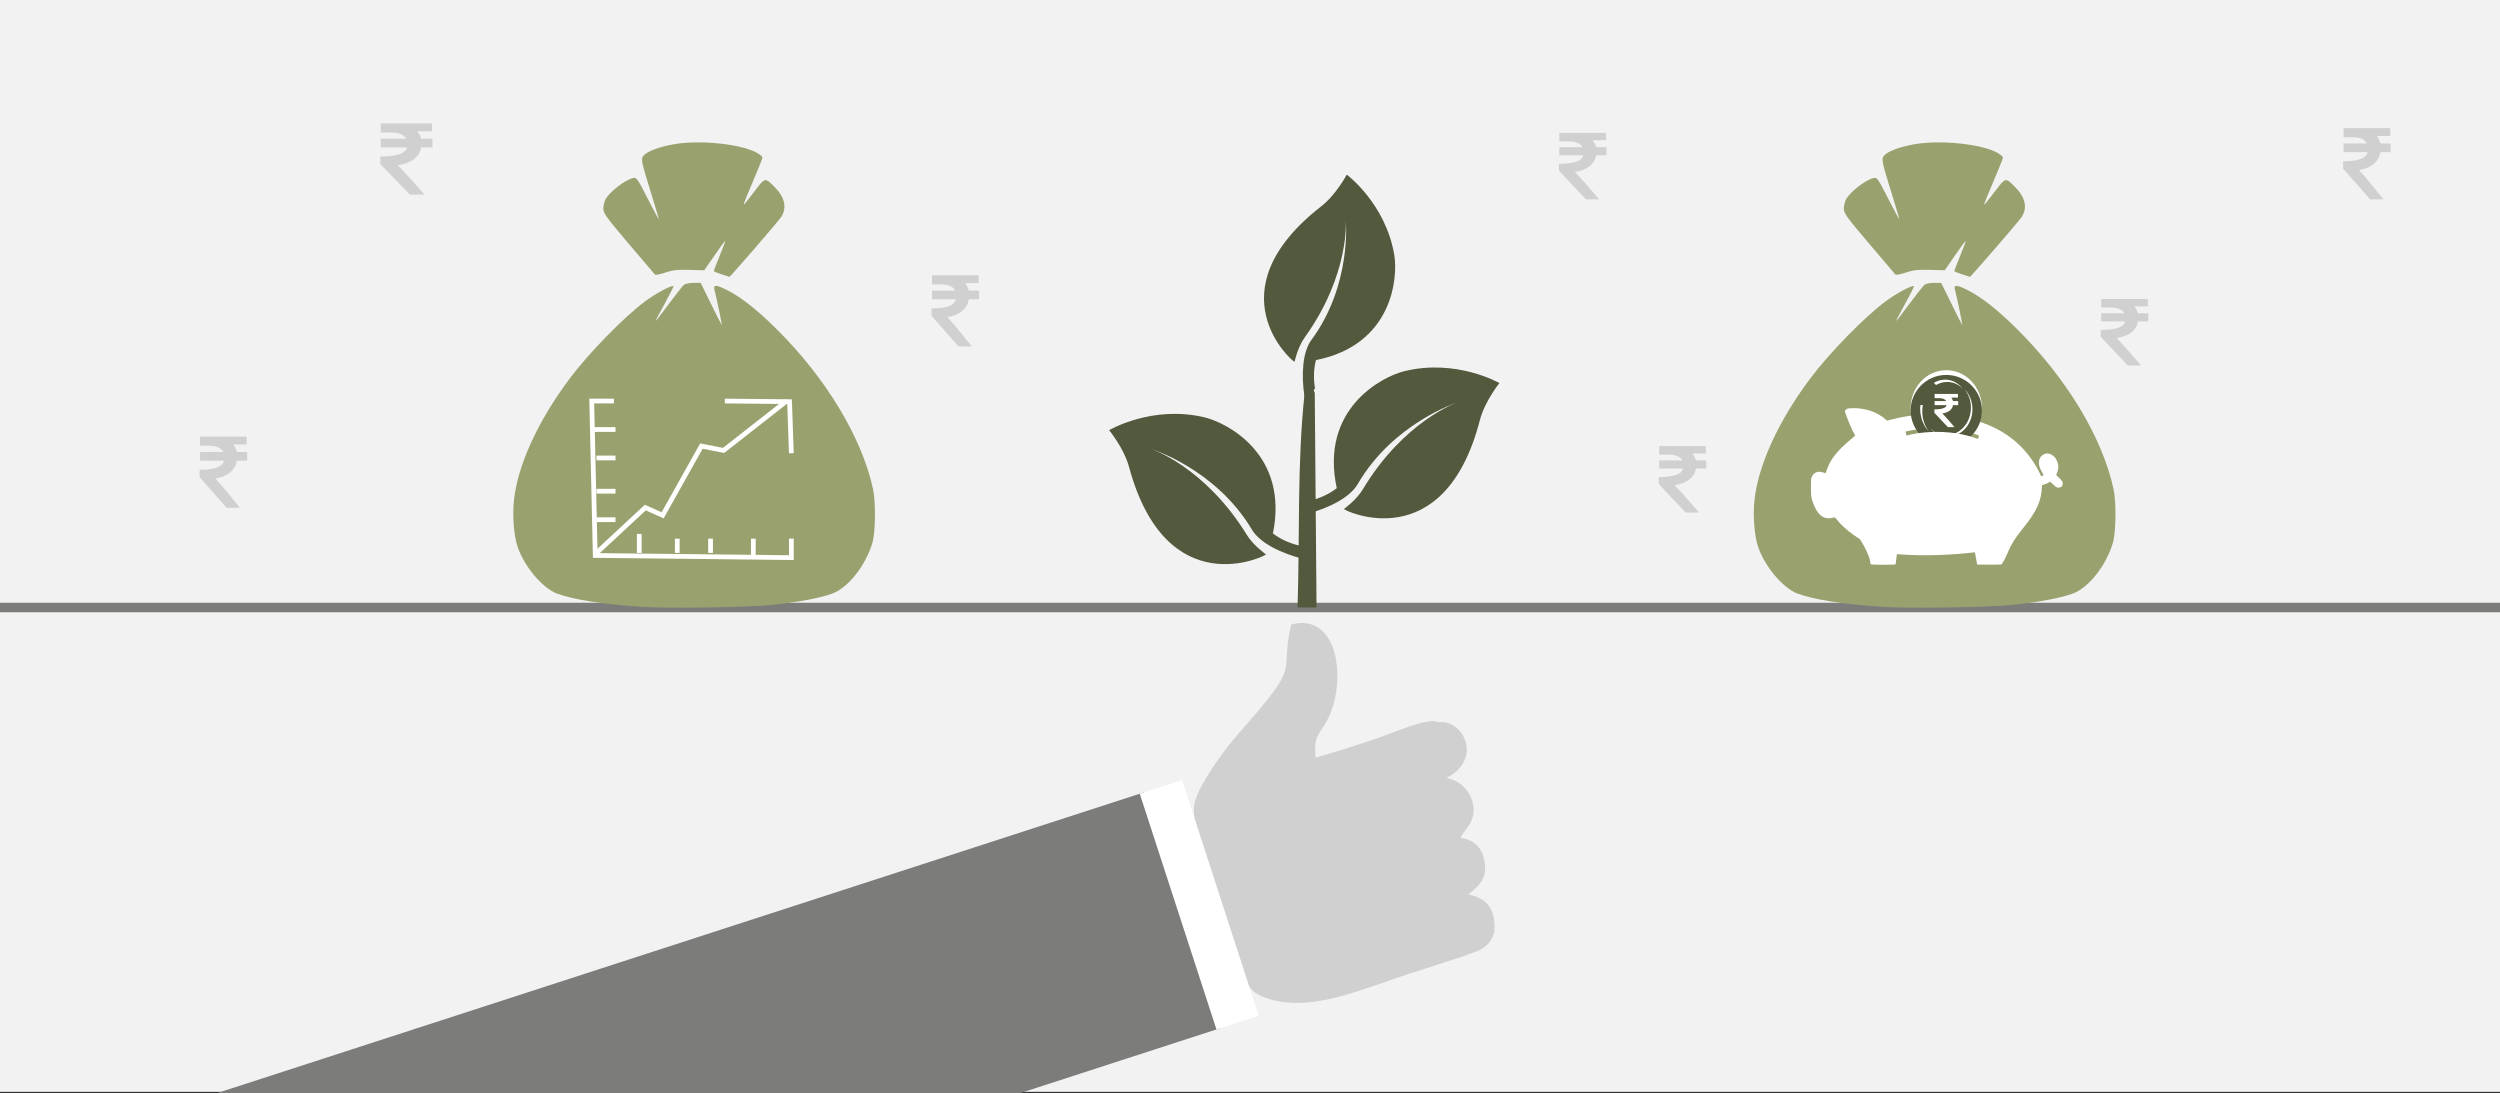 <svg width="526" height="230" xmlns="http://www.w3.org/2000/svg" xmlns:xlink="http://www.w3.org/1999/xlink" overflow="hidden"><rect width="100%" height="100%" fill="#333333" stroke="none"/><defs><clipPath id="clip0"><rect x="0" y="0" width="526" height="230"/></clipPath><clipPath id="clip1"><path d="M318.497 112.648 314.45 69.952 271.692 73.993 275.739 116.689Z" fill-rule="evenodd" clip-rule="evenodd"/></clipPath><clipPath id="clip2"><path d="M318.497 112.648 314.45 69.952 271.692 73.993 275.739 116.689Z" fill-rule="evenodd" clip-rule="evenodd"/></clipPath><clipPath id="clip3"><path d="M318.497 112.648 314.45 69.952 271.692 73.993 275.739 116.689Z" fill-rule="evenodd" clip-rule="evenodd"/></clipPath><clipPath id="clip4"><path d="M230.688 122.585 234.264 79.847 277.064 83.418 273.488 126.155Z" fill-rule="evenodd" clip-rule="evenodd"/></clipPath><clipPath id="clip5"><path d="M230.688 122.585 234.264 79.847 277.064 83.418 273.488 126.155Z" fill-rule="evenodd" clip-rule="evenodd"/></clipPath><clipPath id="clip6"><path d="M230.688 122.585 234.264 79.847 277.064 83.418 273.488 126.155Z" fill-rule="evenodd" clip-rule="evenodd"/></clipPath><clipPath id="clip7"><path d="M253.554 46.444 293.27 33.491 306.243 73.149 266.526 86.103Z" fill-rule="evenodd" clip-rule="evenodd"/></clipPath><clipPath id="clip8"><path d="M253.554 46.444 293.27 33.491 306.243 73.149 266.526 86.103Z" fill-rule="evenodd" clip-rule="evenodd"/></clipPath><clipPath id="clip9"><path d="M253.554 46.444 293.27 33.491 306.243 73.149 266.526 86.103Z" fill-rule="evenodd" clip-rule="evenodd"/></clipPath></defs><g clip-path="url(#clip0)"><rect x="0" y="0" width="526" height="229.667" fill="#FFFFFF"/><rect x="0" y="0" width="526" height="229.667" fill="#F2F2F2"/><path d="M0 127.815 526 127.815" stroke="#7C7C7B" stroke-width="2" stroke-miterlimit="8" fill="none" fill-rule="evenodd"/><path d="M146.397 29.959C144.773 29.98 143.217 30.1 141.864 30.336 138.707 30.886 136.283 31.782 135.437 32.713 134.789 33.426 134.869 33.823 137.148 41.157 137.991 43.869 138.65 46.117 138.614 46.153 138.578 46.189 137.516 44.205 136.255 41.743 134.064 37.465 133.926 37.276 133.165 37.465 131.417 37.9 128.203 40.408 127.39 41.972 127.145 42.443 126.945 43.318 126.945 43.916 126.945 44.876 127.572 45.743 132.257 51.258 135.178 54.697 137.668 57.623 137.791 57.76 137.913 57.897 138.896 57.713 139.975 57.352 141.564 56.819 142.531 56.71 145.055 56.78L148.172 56.866 150.334 53.736C151.522 52.015 152.534 50.646 152.581 50.692 152.628 50.739 152.108 52.142 151.426 53.81 150.745 55.478 150.186 56.925 150.186 57.026 150.186 57.128 150.919 57.436 151.813 57.711L151.813 57.711C152.708 57.986 153.458 58.227 153.481 58.247 153.583 58.336 163.653 46.69 164.317 45.716 165.638 43.778 165.155 41.516 162.949 39.314 160.926 37.295 160.981 37.282 158.654 40.375 157.507 41.899 156.531 43.108 156.485 43.063 156.401 42.979 157.305 40.733 159.295 36.083 159.91 34.646 160.413 33.319 160.413 33.133 160.413 32.947 159.876 32.494 159.22 32.127 156.753 30.746 151.269 29.899 146.397 29.96ZM145.922 59.517C145.094 59.517 144.197 59.69 143.927 59.902 143.658 60.114 142.229 61.919 140.751 63.912 139.274 65.905 138.013 67.536 137.949 67.536 137.886 67.536 138.73 65.917 139.827 63.938 140.923 61.959 141.76 60.279 141.685 60.205 141.384 59.905 137.954 61.75 135.699 63.425 131.303 66.689 123.919 74.245 119.923 79.566 113.115 88.634 108.797 98.131 108.108 105.556 107.817 108.685 108.132 112.655 108.848 114.877 110.191 119.047 114.093 123.732 117.182 124.882 120.649 126.173 126.803 127.136 135.069 127.679 140.729 128.051 157.123 127.797 162.582 127.252 167.699 126.742 172.657 125.805 175.147 124.878 178.454 123.646 182.106 119.026 183.535 114.268 184.212 112.012 184.293 105.666 183.68 102.854 181.309 91.975 173.719 79.439 163.23 69.078 159.255 65.151 155.906 62.517 153.066 61.08 150.727 59.897 150.048 59.849 150.309 60.886 150.859 63.066 151.972 68.491 151.843 68.363 151.761 68.281 150.734 66.257 149.56 63.865L147.427 59.517Z" fill="#99A26F" fill-rule="evenodd"/><path d="M407.397 29.959C405.773 29.98 404.217 30.1 402.864 30.336 399.707 30.886 397.283 31.782 396.437 32.713 395.789 33.426 395.869 33.823 398.148 41.157 398.991 43.869 399.65 46.117 399.614 46.153 399.578 46.189 398.516 44.205 397.255 41.743 395.064 37.465 394.926 37.276 394.165 37.465 392.417 37.9 389.203 40.408 388.39 41.972 388.145 42.443 387.945 43.318 387.945 43.916 387.945 44.876 388.572 45.743 393.257 51.258 396.178 54.697 398.668 57.623 398.791 57.76 398.913 57.897 399.896 57.713 400.975 57.352 402.564 56.819 403.531 56.71 406.055 56.78L409.172 56.866 411.334 53.736C412.522 52.015 413.534 50.646 413.581 50.692 413.628 50.739 413.108 52.142 412.426 53.81 411.745 55.478 411.186 56.925 411.186 57.026 411.186 57.128 411.919 57.436 412.813 57.711L412.813 57.711C413.708 57.986 414.458 58.227 414.481 58.247 414.583 58.336 424.653 46.69 425.317 45.716 426.638 43.778 426.155 41.516 423.949 39.314 421.926 37.295 421.981 37.282 419.654 40.375 418.507 41.899 417.531 43.108 417.485 43.063 417.401 42.979 418.305 40.733 420.295 36.083 420.91 34.646 421.413 33.319 421.413 33.133 421.413 32.947 420.876 32.494 420.22 32.127 417.753 30.746 412.269 29.899 407.397 29.96ZM406.922 59.517C406.094 59.517 405.197 59.69 404.927 59.902 404.658 60.114 403.229 61.919 401.751 63.912 400.274 65.905 399.013 67.536 398.949 67.536 398.886 67.536 399.73 65.917 400.827 63.938 401.923 61.959 402.76 60.279 402.685 60.205 402.384 59.905 398.954 61.75 396.699 63.425 392.303 66.689 384.919 74.245 380.923 79.566 374.115 88.634 369.797 98.131 369.108 105.556 368.817 108.685 369.132 112.655 369.848 114.877 371.191 119.047 375.093 123.732 378.182 124.882 381.649 126.173 387.803 127.136 396.069 127.679 401.729 128.051 418.123 127.797 423.582 127.252 428.699 126.742 433.657 125.805 436.147 124.878 439.454 123.646 443.106 119.026 444.535 114.268 445.212 112.012 445.293 105.666 444.68 102.854 442.309 91.975 434.719 79.439 424.23 69.078 420.255 65.151 416.906 62.517 414.066 61.08 411.727 59.897 411.048 59.849 411.309 60.886 411.859 63.066 412.972 68.491 412.843 68.363 412.761 68.281 411.734 66.257 410.56 63.865L408.427 59.517Z" fill="#99A26F" fill-rule="evenodd"/><path d="M0.375 6.7C1.081 6.7 0.865-8.375 2.492 6.7 4.119 21.775 3.494 36.85 3.994 51.925L0 51.925C0.125 36.85 0.25 21.775 0.375 6.7Z" fill="#52593C" fill-rule="evenodd" transform="matrix(-1.001 0 0 1 277 75.89)"/><g clip-path="url(#clip1)"><g clip-path="url(#clip2)"><g clip-path="url(#clip3)"><path d="M32.177 0C32.177 0 28.649 3.423 24.833 4.804-3.428 15.025 8.491 34.945 8.88 35.011 8.88 35.011 10.464 32.251 12.605 30.677 26.189 20.691 28.95 9.196 28.95 9.196 28.95 9.196 25.902 23.028 13.817 31.634 11.148 33.534 9.34 38.212 8.575 42.888 8.575 42.888 10.467 42.123 11.281 41.916 11.598 39.846 12.261 37.863 13.383 36.092 30.273 38.103 35.805 24.493 36.528 19.748 38.233 8.54 32.177 0 32.177 0Z" fill="#52593C" transform="matrix(-0.094 -0.996 -0.997 0.094 318.497 112.648)"/></g></g></g><g clip-path="url(#clip4)"><g clip-path="url(#clip5)"><g clip-path="url(#clip6)"><path d="M32.177 0C32.177 0 28.649 3.423 24.832 4.804-3.428 15.025 8.491 34.945 8.88 35.01 8.88 35.01 10.464 32.251 12.605 30.677 26.189 20.691 28.95 9.196 28.95 9.196 28.95 9.196 25.901 23.028 13.817 31.634 11.148 33.534 9.34 38.212 8.575 42.887 8.575 42.887 10.467 42.123 11.281 41.916 11.598 39.845 12.261 37.863 13.383 36.092 30.273 38.103 35.805 24.493 36.527 19.747 38.233 8.539 32.177 0 32.177 0Z" fill="#52593C" transform="matrix(0.083 -0.997 0.998 0.083 230.688 122.585)"/></g></g></g><g clip-path="url(#clip7)"><g clip-path="url(#clip8)"><g clip-path="url(#clip9)"><path d="M31.306 0C31.306 0 27.873 3.331 24.16 4.674-3.335 14.619 8.261 33.999 8.639 34.063 8.639 34.063 10.181 31.378 12.264 29.846 25.48 20.131 28.166 8.947 28.166 8.947 28.166 8.947 25.2 22.404 13.443 30.778 10.846 32.626 9.087 37.177 8.343 41.726 8.343 41.726 10.184 40.982 10.975 40.781 11.284 38.767 11.93 36.838 13.021 35.115 29.453 37.071 34.835 23.83 35.538 19.213 37.198 8.308 31.306 0 31.306 0Z" fill="#52593C" transform="matrix(0.952 -0.31 0.311 0.95 253.554 46.444)"/></g></g></g><path d="M314.404 196.206C314.754 191.535 313.142 189.019 308.925 188.19 311.207 186.382 312.689 184.957 312.445 182.059 312.104 177.878 309.615 176.612 307.273 176.264L307.835 175.321C308.605 174.148 310.755 172.28 309.813 168.746 308.964 165.613 306.486 164.035 304.35 163.681 312.239 159.602 307.681 151.164 302.632 151.961 300.511 150.78 292.392 154.503 289.094 155.573L285.643 156.692 282.227 157.801 276.82 159.411C276.223 154.616 277.873 154.347 279.439 151.15 283.303 143.346 281.772 128.773 271.652 131.399 269.084 142.95 274.259 138.828 260.535 154.408 257.749 157.571 254.725 161.858 252.936 165.128 250.021 170.447 251.081 171.848 253.656 179.759 255.644 185.869 257.655 191.992 259.626 198.108 262.244 206.211 261.358 208.654 267.657 210.367 277.12 212.923 288.225 207.349 298.423 204.266 299.086 206.884 299.009 206.067 298.423 204.266L308.126 201.118C309.165 200.596 310.359 200.434 311.618 199.718 313.445 198.714 313.754 197.69 314.404 196.206Z" fill="#D0D0D0" fill-rule="evenodd"/><path d="M240.682 166.715 256.818 216.307 214.614 230 45.629 230Z" fill="#7C7C7B" fill-rule="evenodd"/><path d="M255.941 216.592 239.804 167 248.7 164.114 264.836 213.705Z" fill="#FFFFFF" fill-rule="evenodd"/><path d="M129.167 84.378 124.5 84.378 125.241 116.871 166.5 117.33 166.5 113.326" stroke="#FFFFFF" stroke-miterlimit="8" fill="none" fill-rule="evenodd"/><path d="M0 0 0 3.994" stroke="#FFFFFF" stroke-width="0.999" stroke-miterlimit="8" fill="none" fill-rule="evenodd" transform="matrix(1.001 0 0 -1 158.5 117.33)"/><path d="M0 0 0 2.996" stroke="#FFFFFF" stroke-width="0.999" stroke-miterlimit="8" fill="none" fill-rule="evenodd" transform="matrix(1.001 0 0 -1 149.5 116.331)"/><path d="M0 0 0 2.996" stroke="#FFFFFF" stroke-width="0.999" stroke-miterlimit="8" fill="none" fill-rule="evenodd" transform="matrix(1.001 0 0 -1 142.5 116.331)"/><path d="M0 0 0 3.994" stroke="#FFFFFF" stroke-width="0.999" stroke-miterlimit="8" fill="none" fill-rule="evenodd" transform="matrix(1.001 0 0 -1 134.5 116.331)"/><path d="M125.5 109.342 129.5 109.342" stroke="#FFFFFF" stroke-miterlimit="8" fill="none" fill-rule="evenodd"/><path d="M125.5 103.35 129.5 103.35" stroke="#FFFFFF" stroke-miterlimit="8" fill="none" fill-rule="evenodd"/><path d="M125.5 96.36 129.5 96.361" stroke="#FFFFFF" stroke-miterlimit="8" fill="none" fill-rule="evenodd"/><path d="M124.5 90.369 129.5 90.369" stroke="#FFFFFF" stroke-miterlimit="8" fill="none" fill-rule="evenodd"/><path d="M125.5 116.331 135.773 106.791 139.416 108.425 147.577 93.853 152.24 94.768 165.5 84.378" stroke="#FFFFFF" stroke-miterlimit="8" fill="none" fill-rule="evenodd"/><path d="M152.5 84.378 166.122 84.513 166.5 95.362" stroke="#FFFFFF" stroke-miterlimit="8" fill="none" fill-rule="evenodd"/><path d="M452 65.916C449.838 65.916 449.838 65.916 449.838 65.916 449.658 65.347 449.387 64.859 449.117 64.453 451.91 64.453 451.91 64.453 451.91 64.453 451.91 62.909 451.91 62.909 451.91 62.909 442.09 62.909 442.09 62.909 442.09 62.909 442.09 64.697 442.09 64.697 442.09 64.697 444.072 64.697 444.072 64.697 444.072 64.697 445.604 64.697 446.595 65.185 446.955 65.916 442.09 65.916 442.09 65.916 442.09 65.916 442.09 67.623 442.09 67.623 442.09 67.623 447.135 67.623 447.135 67.623 447.135 67.623 446.955 68.192 446.595 68.598 445.964 68.842 444.432 69.492 442 69.411 442 69.411 442 70.874 442 70.874 442 70.874 447.676 76.889 447.676 76.889 447.676 76.889 450.468 76.889 450.468 76.889 450.468 76.889 450.468 76.889 446.505 72.256 445.333 71.118 446.595 70.955 447.586 70.549 448.396 69.98 449.207 69.33 449.658 68.598 449.838 67.623 452 67.623 452 67.623 452 67.623 452 65.916 452 65.916 452 65.916" fill="#D0D0D0" fill-rule="evenodd"/><path d="M359 96.871C356.838 96.871 356.838 96.871 356.838 96.871 356.658 96.302 356.387 95.815 356.117 95.408 358.91 95.408 358.91 95.408 358.91 95.408 358.91 93.864 358.91 93.864 358.91 93.864 349.09 93.864 349.09 93.864 349.09 93.864 349.09 95.652 349.09 95.652 349.09 95.652 351.072 95.652 351.072 95.652 351.072 95.652 352.604 95.652 353.595 96.14 353.955 96.871 349.09 96.871 349.09 96.871 349.09 96.871 349.09 98.578 349.09 98.578 349.09 98.578 354.135 98.578 354.135 98.578 354.135 98.578 353.955 99.147 353.595 99.553 352.964 99.797 351.432 100.447 349 100.366 349 100.366 349 101.829 349 101.829 349 101.829 354.676 107.844 354.676 107.844 354.676 107.844 357.468 107.844 357.468 107.844 357.468 107.844 357.468 107.844 353.505 103.211 352.333 102.073 353.595 101.91 354.586 101.504 355.396 100.935 356.207 100.285 356.658 99.553 356.838 98.578 359 98.578 359 98.578 359 98.578 359 96.871 359 96.871 359 96.871" fill="#D0D0D0" fill-rule="evenodd"/><path d="M206 61.138C203.838 61.138 203.838 61.138 203.838 61.138 203.658 60.529 203.387 60.006 203.117 59.571 205.91 59.571 205.91 59.571 205.91 59.571 205.91 57.916 205.91 57.916 205.91 57.916 196.09 57.916 196.09 57.916 196.09 57.916 196.09 59.832 196.09 59.832 196.09 59.832 198.072 59.832 198.072 59.832 198.072 59.832 199.604 59.832 200.595 60.354 200.955 61.138 196.09 61.138 196.09 61.138 196.09 61.138 196.09 62.967 196.09 62.967 196.09 62.967 201.135 62.967 201.135 62.967 201.135 62.967 200.955 63.577 200.595 64.012 199.964 64.273 198.432 64.97 196 64.883 196 64.883 196 66.45 196 66.45 196 66.45 201.676 72.894 201.676 72.894 201.676 72.894 204.468 72.894 204.468 72.894 204.468 72.894 204.468 72.894 200.505 67.931 199.333 66.712 200.595 66.537 201.586 66.102 202.396 65.492 203.207 64.796 203.658 64.012 203.838 62.967 206 62.967 206 62.967 206 62.967 206 61.138 206 61.138 206 61.138" fill="#D0D0D0" fill-rule="evenodd"/><path d="M52 95.089C49.838 95.089 49.838 95.089 49.838 95.089 49.658 94.479 49.387 93.957 49.117 93.521 51.91 93.521 51.91 93.521 51.91 93.521 51.91 91.867 51.91 91.867 51.91 91.867 42.09 91.867 42.09 91.867 42.09 91.867 42.09 93.783 42.09 93.783 42.09 93.783 44.072 93.783 44.072 93.783 44.072 93.783 45.604 93.783 46.595 94.305 46.955 95.089 42.09 95.089 42.09 95.089 42.09 95.089 42.09 96.918 42.09 96.918 42.09 96.918 47.135 96.918 47.135 96.918 47.135 96.918 46.955 97.527 46.595 97.963 45.964 98.224 44.432 98.921 42 98.834 42 98.834 42 100.401 42 100.401 42 100.401 47.676 106.845 47.676 106.845 47.676 106.845 50.468 106.845 50.468 106.845 50.468 106.845 50.468 106.845 46.505 101.881 45.333 100.662 46.595 100.488 47.586 100.053 48.396 99.443 49.207 98.746 49.658 97.963 49.838 96.918 52 96.918 52 96.918 52 96.918 52 95.089 52 95.089 52 95.089" fill="#D0D0D0" fill-rule="evenodd"/><path d="M91 29.184C88.622 29.184 88.622 29.184 88.622 29.184 88.423 28.575 88.126 28.052 87.829 27.617 90.901 27.617 90.901 27.617 90.901 27.617 90.901 25.962 90.901 25.962 90.901 25.962 80.099 25.962 80.099 25.962 80.099 25.962 80.099 27.878 80.099 27.878 80.099 27.878 82.279 27.878 82.279 27.878 82.279 27.878 83.964 27.878 85.054 28.401 85.45 29.184 80.099 29.184 80.099 29.184 80.099 29.184 80.099 31.013 80.099 31.013 80.099 31.013 85.649 31.013 85.649 31.013 85.649 31.013 85.45 31.623 85.054 32.058 84.36 32.319 82.676 33.016 80 32.929 80 32.929 80 34.496 80 34.496 80 34.496 86.243 40.941 86.243 40.941 86.243 40.941 89.315 40.941 89.315 40.941 89.315 40.941 89.315 40.941 84.955 35.977 83.667 34.758 85.054 34.584 86.144 34.148 87.036 33.539 87.928 32.842 88.423 32.058 88.622 31.013 91 31.013 91 31.013 91 31.013 91 29.184 91 29.184 91 29.184" fill="#D0D0D0" fill-rule="evenodd"/><path d="M338 30.967C335.838 30.967 335.838 30.967 335.838 30.967 335.658 30.398 335.387 29.91 335.117 29.504 337.91 29.504 337.91 29.504 337.91 29.504 337.91 27.959 337.91 27.959 337.91 27.959 328.09 27.959 328.09 27.959 328.09 27.959 328.09 29.748 328.09 29.748 328.09 29.748 330.072 29.748 330.072 29.748 330.072 29.748 331.604 29.748 332.595 30.235 332.955 30.967 328.09 30.967 328.09 30.967 328.09 30.967 328.09 32.674 328.09 32.674 328.09 32.674 333.135 32.674 333.135 32.674 333.135 32.674 332.955 33.242 332.595 33.649 331.964 33.893 330.432 34.543 328 34.462 328 34.462 328 35.925 328 35.925 328 35.925 333.676 41.939 333.676 41.939 333.676 41.939 336.468 41.939 336.468 41.939 336.468 41.939 336.468 41.939 332.505 37.306 331.333 36.169 332.595 36.006 333.586 35.6 334.396 35.031 335.207 34.38 335.658 33.649 335.838 32.674 338 32.674 338 32.674 338 32.674 338 30.967 338 30.967 338 30.967" fill="#D0D0D0" fill-rule="evenodd"/><path d="M503 30.183C500.838 30.183 500.838 30.183 500.838 30.183 500.658 29.573 500.387 29.051 500.117 28.616 502.91 28.616 502.91 28.616 502.91 28.616 502.91 26.961 502.91 26.961 502.91 26.961 493.09 26.961 493.09 26.961 493.09 26.961 493.09 28.877 493.09 28.877 493.09 28.877 495.072 28.877 495.072 28.877 495.072 28.877 496.604 28.877 497.595 29.399 497.955 30.183 493.09 30.183 493.09 30.183 493.09 30.183 493.09 32.012 493.09 32.012 493.09 32.012 498.135 32.012 498.135 32.012 498.135 32.012 497.955 32.621 497.595 33.057 496.964 33.318 495.432 34.015 493 33.928 493 33.928 493 35.495 493 35.495 493 35.495 498.676 41.939 498.676 41.939 498.676 41.939 501.468 41.939 501.468 41.939 501.468 41.939 501.468 41.939 497.505 36.975 496.333 35.756 497.595 35.582 498.586 35.147 499.396 34.537 500.207 33.84 500.658 33.057 500.838 32.012 503 32.012 503 32.012 503 32.012 503 30.183 503 30.183 503 30.183" fill="#D0D0D0" fill-rule="evenodd"/><path d="M388 96.86C388 95.205 389.343 93.864 391 93.864 392.657 93.864 394 95.205 394 96.86 394 98.514 392.657 99.855 391 99.855 389.343 99.855 388 98.514 388 96.86Z" fill="#FFFFFF" fill-rule="evenodd"/><path d="M12.854 32.871C12.367 32.203 11.833 31.061 11.528 30.33 10.083 26.723 7.736 25.033 5.906 21.798 4.965 20.209 4.456 18.498 4.391 16.718L4.375 16.203 4.022 16.105C3.579 15.983 2.789 15.609 2.789 15.523 2.789 15.348 2.523 15.544 1.678 16.346 1.304 16.7 1.28 16.711 0.888 16.711 0.403 16.711 0.131 16.526 0.042 16.135-0.08 15.6 0.038 15.354 0.737 14.682L1.381 14.063 1.239 13.754C0.845 12.764 0.793 12.02 1.276 10.984 1.622 10.061 2.804 9.297 3.68 9.6 5.399 10.193 5.193 12.098 4.481 13.205 4.481 13.259 4.373 13.47 4.241 13.674 4.11 13.877 4.022 14.072 4.047 14.106 4.072 14.14 4.193 14.204 4.315 14.247L4.538 14.325C8.863 4.762 17.952 1.441 27.221 1.363 30.203 1.254 33.063 1.654 35.612 2.298 35.923 2.377 36.288 2.467 36.423 2.499 36.559 2.53 36.736 2.577 36.816 2.602 36.922 2.634 37.011 2.595 37.134 2.464 37.364 2.217 38.087 1.661 38.177 1.661 38.217 1.661 38.275 1.621 38.306 1.571 39.962 0.446 42.324-0.041 44.114 0.003 44.971 0.026 45.179 0.053 45.375 0.167 45.505 0.241 45.633 0.35 45.66 0.407 45.687 0.465 45.746 0.582 45.791 0.667 45.442 1.875 44.35 4.541 43.721 5.588 43.663 5.646 43.616 5.726 43.616 5.767 46.279 8.041 48.698 9.992 49.688 13.297 49.738 13.47 49.805 13.629 49.836 13.65 49.868 13.672 50.119 13.617 50.395 13.529 51.015 13.329 51.401 13.324 51.842 13.511 52.262 13.688 52.596 14.052 52.782 14.537 52.909 14.868 52.923 15.072 52.923 16.576 52.923 18.071 52.905 18.336 52.751 19.099 52.134 21.151 51.064 23.521 48.728 23.124 47.867 22.945 47.921 22.941 47.68 23.202 47.558 23.334 47.364 23.566 47.248 23.718 45.875 25.332 44.306 26.499 42.72 27.5 42.155 28.136 40.45 31.353 40.443 32.468 40.443 32.661 40.402 32.787 40.319 32.849 40.145 32.98 35.277 32.99 35.172 32.859 35.098 32.768 35.045 32.416 34.952 31.394 34.922 31.058 34.864 30.751 34.825 30.712 29.035 31.211 22.845 30.851 18.466 30.323 18.312 31.208 18.131 32.003 17.982 32.912L15.48 32.928C13.867 32.938 12.934 32.918 12.854 32.872ZM44.183 13.139C44.539 12.816 44.687 12.403 44.691 11.722 44.695 10.911 44.41 10.441 43.915 10.441 43.192 10.441 42.654 11.833 43.042 12.7 43.358 13.405 43.732 13.549 44.183 13.139ZM18.474 6.989C21.438 6.001 24.994 5.401 28.173 5.706 29.676 5.824 31.147 6.005 32.575 6.334L32.7 6.175C32.768 6.087 32.825 5.955 32.826 5.882 32.826 5.809 32.881 5.581 32.946 5.376 33.02 5.145 33.04 4.979 32.999 4.94 32.861 4.807 30.931 4.474 29.725 4.374 29.279 4.337 28.741 4.276 28.531 4.238 28.032 4.148 25.069 4.148 24.573 4.238 24.362 4.276 23.84 4.339 23.414 4.378 21.393 4.468 19.627 5.086 17.896 5.63 17.383 5.86 17.696 6.014 17.811 6.363 18.052 7.109 18.167 7.217 18.474 6.988Z" fill="#FFFFFF" fill-rule="evenodd" transform="matrix(-1.001 0 0 1 434 85.876)"/><path d="M406.915 89.87C406.915 89.87 406.915 89.87 406.915 89.87 406.915 89.87 406.915 89.87 406.915 89.87 406.915 89.87 406.915 89.87 406.915 89.87 406.915 89.87 406.915 89.87 406.915 89.87M406.868 89.87C406.868 89.87 406.868 89.87 406.915 89.87 406.915 89.87 406.915 89.87 406.915 89.87 406.915 89.87 406.868 89.87 406.868 89.87M406.868 89.87C406.868 89.87 406.868 89.87 406.868 89.87 406.868 89.87 406.868 89.87 406.868 89.87 406.868 89.87 406.868 89.87 406.868 89.87M406.868 89.87C406.868 89.87 406.868 89.87 406.868 89.87 406.868 89.87 406.868 89.87 406.868 89.87 406.868 89.87 406.868 89.87 406.868 89.87M406.868 89.87C406.868 89.87 406.868 89.87 406.868 89.87 406.868 89.87 406.868 89.87 406.868 89.87 406.868 89.87 406.868 89.87 406.868 89.87M406.868 89.87C406.868 89.87 406.868 89.87 406.868 89.87 406.868 89.87 406.868 89.87 406.868 89.87 406.868 89.87 406.868 89.87 406.868 89.87M406.821 89.87C406.821 89.87 406.821 89.87 406.821 89.87 406.821 89.87 406.821 89.87 406.821 89.87 406.821 89.87 406.821 89.87 406.821 89.87M406.821 89.87C406.821 89.87 406.821 89.87 406.821 89.87 406.821 89.87 406.821 89.87 406.821 89.87 406.821 89.87 406.821 89.87 406.821 89.87M406.821 89.87C406.821 89.87 406.821 89.87 406.821 89.87 406.821 89.87 406.821 89.87 406.821 89.87 406.821 89.87 406.821 89.87 406.821 89.87M406.821 89.87C406.821 89.87 406.821 89.87 406.821 89.87 406.821 89.87 406.821 89.87 406.821 89.87 406.821 89.87 406.821 89.87 406.821 89.87M406.821 89.87C406.821 89.87 406.821 89.87 406.821 89.87 406.821 89.87 406.821 89.87 406.821 89.87 406.821 89.87 406.821 89.87 406.821 89.87M406.774 89.87C406.774 89.87 406.774 89.87 406.774 89.87 406.774 89.87 406.774 89.87 406.774 89.87 406.774 89.87 406.774 89.87 406.774 89.87M406.774 89.87C406.774 89.87 406.774 89.87 406.774 89.87 406.774 89.87 406.774 89.87 406.774 89.87 406.774 89.87 406.774 89.87 406.774 89.87M406.774 89.87C406.774 89.87 406.774 89.87 406.774 89.87 406.774 89.87 406.774 89.87 406.774 89.87 406.774 89.87 406.774 89.87 406.774 89.87M406.774 89.87C406.774 89.87 406.774 89.87 406.774 89.87 406.774 89.87 406.774 89.87 406.774 89.87 406.774 89.87 406.774 89.87 406.774 89.87M406.726 89.87C406.726 89.87 406.726 89.87 406.726 89.87 406.774 89.87 406.774 89.87 406.774 89.87 406.774 89.87 406.774 89.87 406.774 89.87 406.774 89.87 406.726 89.87 406.726 89.87M406.726 89.87C406.726 89.87 406.726 89.87 406.726 89.87 406.726 89.87 406.726 89.87 406.726 89.87 406.726 89.87 406.726 89.87 406.726 89.87 406.726 89.87 406.726 89.87 406.726 89.87M406.726 89.87C406.726 89.87 406.726 89.87 406.726 89.87 406.726 89.87 406.726 89.87 406.726 89.87 406.726 89.87 406.726 89.87 406.726 89.87 406.726 89.87 406.726 89.87 406.726 89.87M406.726 89.87C406.726 89.87 406.726 89.87 406.726 89.87 406.726 89.87 406.726 89.87 406.726 89.87 406.726 89.87 406.726 89.87 406.726 89.87 406.726 89.87 406.726 89.87 406.726 89.87M406.726 89.87C406.726 89.87 406.726 89.87 406.726 89.87 406.726 89.87 406.726 89.87 406.726 89.87 406.726 89.87 406.726 89.87 406.726 89.87 406.726 89.87 406.726 89.87 406.726 89.87M406.679 89.87C406.679 89.87 406.679 89.87 406.679 89.87 406.679 89.87 406.679 89.87 406.679 89.87 406.679 89.87 406.726 89.87 406.726 89.87 406.679 89.87 406.679 89.87 406.679 89.87M406.679 89.87C406.679 89.87 406.679 89.87 406.679 89.87 406.679 89.87 406.679 89.87 406.679 89.87 406.679 89.87 406.679 89.87 406.679 89.87 406.679 89.87 406.679 89.87 406.679 89.87M406.679 89.87C406.679 89.87 406.679 89.87 406.679 89.87 406.679 89.87 406.679 89.87 406.679 89.87 406.679 89.87 406.679 89.87 406.679 89.87 406.679 89.87 406.679 89.87 406.679 89.87M406.632 89.87C406.632 89.87 406.632 89.87 406.632 89.87 406.632 89.87 406.632 89.87 406.632 89.87 406.632 89.87 406.679 89.87 406.679 89.87 406.679 89.87 406.679 89.87 406.679 89.87 406.679 89.87 406.679 89.87 406.679 89.87 406.679 89.87 406.679 89.87 406.679 89.87 406.679 89.87 406.679 89.87 406.679 89.87 406.679 89.87 406.632 89.87 406.632 89.87M406.632 89.87C406.632 89.87 406.632 89.87 406.632 89.87 406.632 89.87 406.632 89.87 406.632 89.87M406.585 89.87C406.585 89.87 406.632 89.87 406.632 89.87 406.632 89.87 406.585 89.87 406.585 89.87M406.585 89.87C406.585 89.87 406.585 89.87 406.585 89.87 406.585 89.87 406.585 89.87 406.585 89.87M406.585 89.87C406.585 89.87 406.585 89.87 406.585 89.87 406.585 89.87 406.585 89.87 406.585 89.87M406.585 89.87C406.585 89.87 406.585 89.87 406.585 89.87 406.585 89.87 406.585 89.87 406.585 89.87M403 88.535C403 88.535 403 88.535 403 88.535 403.991 89.318 405.217 89.778 406.585 89.87 405.217 89.778 403.991 89.318 403 88.535M413 83.934C413 87.201 410.264 89.87 406.915 89.87 406.915 89.87 406.915 89.87 406.915 89.87 406.915 89.87 406.915 89.87 406.915 89.87 406.915 89.87 406.915 89.87 406.915 89.87 410.264 89.87 413 87.201 413 83.934 413 83.934 413 83.934 413 83.934 413 83.934 413 83.934 413 83.934M413 83.888C413 83.888 413 83.888 413 83.888 413 83.888 413 83.888 413 83.888 413 83.888 413 83.888 413 83.888M413 83.888C413 83.888 413 83.888 413 83.888 413 83.888 413 83.888 413 83.888 413 83.888 413 83.888 413 83.888M413 83.888C413 83.888 413 83.888 413 83.888 413 83.888 413 83.888 413 83.888 413 83.888 413 83.888 413 83.888M413 83.888C413 83.888 413 83.888 413 83.888 413 83.888 413 83.888 413 83.888 413 83.888 413 83.888 413 83.888M413 83.888C413 83.888 413 83.888 413 83.888 413 83.888 413 83.888 413 83.888 413 83.888 413 83.888 413 83.888M413 83.842C413 83.842 413 83.842 413 83.842 413 83.842 413 83.842 413 83.842 413 83.842 413 83.842 413 83.842M413 83.842C413 83.842 413 83.842 413 83.842 413 83.842 413 83.842 413 83.842 413 83.842 413 83.842 413 83.842M413 83.842C413 83.842 413 83.842 413 83.842 413 83.842 413 83.842 413 83.842 413 83.842 413 83.842 413 83.842M413 83.842C413 83.842 413 83.842 413 83.842 413 83.842 413 83.842 413 83.842 413 83.842 413 83.842 413 83.842M413 83.842C413 83.842 413 83.842 413 83.842 413 83.842 413 83.842 413 83.842 413 83.842 413 83.842 413 83.842M413 83.796C413 83.796 413 83.796 413 83.796 413 83.796 413 83.796 413 83.796 413 83.796 413 83.796 413 83.796M413 83.796C413 83.796 413 83.796 413 83.796 413 83.796 413 83.796 413 83.796 413 83.796 413 83.796 413 83.796M413 83.796C413 83.796 413 83.796 413 83.796 413 83.796 413 83.796 413 83.796 413 83.796 413 83.796 413 83.796M413 83.796C413 83.796 413 83.796 413 83.796 413 83.796 413 83.796 413 83.796 413 83.796 413 83.796 413 83.796M413 83.796C413 83.796 413 83.796 413 83.796 413 83.796 413 83.796 413 83.796 413 83.796 413 83.796 413 83.796M413 83.75C413 83.75 413 83.75 413 83.75 413 83.75 413 83.75 413 83.75 413 83.75 413 83.75 413 83.75 413 83.75 413 83.75 413 83.75M413 83.75C413 83.75 413 83.75 413 83.75 413 83.75 413 83.75 413 83.75 413 83.75 413 83.75 413 83.75 413 83.75 413 83.75 413 83.75M413 83.75C413 83.75 413 83.75 413 83.75 413 83.75 413 83.75 413 83.75 413 83.75 413 83.75 413 83.75 413 83.75 413 83.75 413 83.75M413 83.75C413 83.75 413 83.75 413 83.75 413 83.75 413 83.75 413 83.75 413 83.75 413 83.75 413 83.75 413 83.75 413 83.75 413 83.75M413 83.75C413 83.75 413 83.75 413 83.75 413 83.75 413 83.75 413 83.75 413 83.75 413 83.75 413 83.75 413 83.75 413 83.75 413 83.75M413 83.704C413 83.704 413 83.704 413 83.704 413 83.704 413 83.704 413 83.704 413 83.704 413 83.704 413 83.704 413 83.704 413 83.704 413 83.704M413 83.704C413 83.704 413 83.704 413 83.704 413 83.704 413 83.704 413 83.704 413 83.704 413 83.704 413 83.704 413 83.704 413 83.704 413 83.704M413 83.704C413 83.704 413 83.704 413 83.704 413 83.704 413 83.704 413 83.704 413 83.704 413 83.704 413 83.704 413 83.704 413 83.704 413 83.704M413 83.704C413 83.704 413 83.704 413 83.704 413 83.704 413 83.704 413 83.704 413 83.704 413 83.704 413 83.704 413 83.704 413 83.704 413 83.704M413 83.704C413 83.704 413 83.704 413 83.704 413 83.704 413 83.704 413 83.704 413 83.704 413 83.704 413 83.704 413 83.704 413 83.704 413 83.704M411.396 79.884C412.34 80.897 412.953 82.231 413 83.704 413 83.658 413 83.658 413 83.658 413 83.658 413 83.658 413 83.658 413 83.658 413 83.658 413 83.658 413 83.658 413 83.658 413 83.658 413 83.658 413 83.658 413 83.658 413 83.658 413 83.658 413 83.658 412.953 82.185 412.34 80.897 411.396 79.884 411.396 79.884 411.396 79.884 411.396 79.884" fill="#FFF20A" fill-rule="evenodd"/><path d="M410 81.603C408.919 81.603 408.919 81.603 408.919 81.603 408.829 81.278 408.694 80.999 408.559 80.767 409.955 80.767 409.955 80.767 409.955 80.767 409.955 79.884 409.955 79.884 409.955 79.884 405.045 79.884 405.045 79.884 405.045 79.884 405.045 80.906 405.045 80.906 405.045 80.906 406.036 80.906 406.036 80.906 406.036 80.906 406.802 80.906 407.297 81.185 407.477 81.603 405.045 81.603 405.045 81.603 405.045 81.603 405.045 82.578 405.045 82.578 405.045 82.578 407.568 82.578 407.568 82.578 407.568 82.578 407.477 82.903 407.297 83.135 406.982 83.275 406.216 83.646 405 83.6 405 83.6 405 84.436 405 84.436 405 84.436 407.838 87.873 407.838 87.873 407.838 87.873 409.234 87.873 409.234 87.873 409.234 87.873 409.234 87.873 407.252 85.225 406.667 84.575 407.297 84.482 407.793 84.25 408.198 83.925 408.604 83.553 408.829 83.135 408.919 82.578 410 82.578 410 82.578 410 82.578 410 81.603 410 81.603 410 81.603" fill="#EB6A0F" fill-rule="evenodd"/><path d="M402 85.876C402 81.464 405.358 77.887 409.5 77.887 413.642 77.887 417 81.464 417 85.876 417 90.287 413.642 93.864 409.5 93.864 405.358 93.864 402 90.287 402 85.876Z" fill="#FFFFFF" fill-rule="evenodd"/><path d="M402 86.375C402 82.239 405.358 78.886 409.5 78.886 413.642 78.886 417 82.239 417 86.375 417 90.511 413.642 93.864 409.5 93.864 405.358 93.864 402 90.511 402 86.375Z" fill="#52593C" fill-rule="evenodd"/><path d="M404.081 85.185C404.04 85.472 404 85.758 404 86.093 404 86.093 404 86.093 404 86.093 404 86.093 404 86.093 404 86.093 404 86.093 404 86.093 404 86.093 404 86.093 404 86.093 404 86.093 404 86.093 404 86.093 404 86.093 404 86.093 404 86.093 404 86.093 404 86.093 404 86.14 404 86.14 404 86.14 404 86.14 404 86.14 404 86.14 404 86.14 404 86.14 404 86.14 404 86.14 404 86.14 404 86.14 404 86.14 404 86.14 404 86.14 404 86.14 404 86.14 404 86.14 404 86.14 404 86.14 404 86.14 404 86.14 404 86.14 404 86.14 404 86.188 404 86.188 404 86.188 404 86.188 404 86.188 404 86.188 404 86.188 404 86.188 404 86.188 404 86.188 404 86.188 404 86.188 404 86.188 404 86.188 404 86.188 404 86.188 404 86.188 404 86.188 404 86.188 404 86.188 404 86.188 404 86.188 404 86.236 404 86.236 404 86.236 404 86.236 404 86.236 404 86.236 404 86.236 404 86.236 404 86.236 404 86.236 404 86.236 404 86.236 404 86.236 404 86.236 404 86.236 404 86.236 404 86.236 404 86.236 404 86.236 404 86.236 404 86.284 404 86.284 404 86.284 404 86.284 404 86.284 404 86.284 404 86.284 404 86.284 404 86.284 404 86.284 404 86.284 404 86.284 404 86.284 404 86.284 404 86.284 404 86.284 404 86.284 404 86.284 404 86.284 404 86.284 404 86.284 404 86.284 404 86.284 404 86.284 404 86.284 404 86.331 404 86.331 404 86.331 404 86.331 404 86.331 404 86.331 404 86.331 404 86.331 404 86.331 404 86.331 404 86.331 404 86.331 404 86.331 404 86.331 404.04 86.331 404.04 86.331 404.04 86.331 404.04 86.331 404.04 86.331 404.04 86.331 404.04 86.331 404.04 86.331 404.04 86.331 404.04 86.331 404.04 86.379 404.04 86.379 404.04 86.379 404.04 86.379 404.04 86.379 404.04 86.379 404.04 86.379 404.04 86.379 404.04 86.379 404.04 86.379 404.04 86.379 404.04 86.379 404.04 86.379 404.04 86.379 404.04 86.379 404.04 86.379 404.04 86.379 404.04 86.379 404.04 86.379 404.04 86.379 404.04 86.379 404.04 86.379 404.04 86.379 404.04 86.379 404.04 86.379 404.04 86.379 404.04 86.379 404.04 86.427 404.04 86.427 404.04 86.427 404.04 86.427 404.04 86.427 404.04 86.427 404.04 86.427 404.04 86.427 404.04 86.427 404.04 86.427 404.04 86.427 404.04 86.427 404.04 86.427 404.04 86.427 404.04 86.427 404.04 86.427 404.04 86.427 404.04 86.427 404.04 86.427 404.04 86.427 404.04 86.427 404.04 86.427 404.04 86.427 404.04 86.427 404.04 86.427 404.04 86.475 404.04 86.475 404.04 86.475 404.04 86.475 404.04 86.475 404.04 86.475 404.04 86.475 404.04 86.475 404.04 86.475 404.04 86.475 404.04 86.475 404.04 86.475 404.04 86.475 404.04 86.475 404.04 86.475 404.04 86.475 404.04 86.475 404.04 86.475 404.04 86.475 404.04 86.475 404.04 86.475 404.04 86.475 404.04 86.475 404.04 86.475 404.04 86.475 404.04 86.475 404.04 86.475 404.04 86.522 404.04 86.522 404.04 86.522 404.04 86.522 404.04 86.522 404.04 86.522 404.04 86.522 404.04 86.522 404.04 86.522 404.04 86.522 404.04 86.522 404.04 86.522 404.04 86.522 404.04 86.522 404.04 86.522 404.04 86.522 404.04 86.522 404.04 86.522 404.04 86.522 404.04 86.522 404.04 86.522 404.04 86.522 404.04 86.522 404.04 86.522 404.04 86.522 404.04 86.57 404.04 86.57 404.04 86.57 404.04 86.57 404.04 86.57 404.04 86.57 404.04 86.57 404.04 86.57 404.04 86.57 404.04 86.57 404.04 86.57 404.04 86.57 404.04 86.57 404.04 86.57 404.04 86.57 404.04 86.57 404.04 86.57 404.04 86.57 404.04 86.57 404.04 86.57 404.04 86.57 404.04 86.57 404.04 86.57 404.04 86.57 404.04 86.57 404.04 86.57 404.04 86.57 404.04 86.57 404.04 86.618 404.04 86.618 404.04 86.618 404.04 86.618 404.04 86.618 404.04 86.618 404.04 86.618 404.04 86.618 404.04 86.618 404.04 86.618 404.04 86.618 404.04 86.618 404.04 86.618 404.04 86.618 404.04 86.618 404.04 86.618 404.04 86.618 404.04 86.618 404.04 86.618 404.04 86.618 404.04 86.618 404.04 86.618 404.04 86.618 404.04 86.618 404.04 86.666 404.04 86.666 404.04 86.666 404.04 86.666 404.04 86.666 404.04 86.666 404.04 86.666 404.04 86.666 404.04 86.666 404.04 86.666 404.04 86.666 404.04 86.666 404.04 86.666 404.04 86.666 404.04 86.666 404.04 86.666 404.04 86.666 404.04 86.666 404.04 86.666 404.04 86.666 404.04 86.666 404.04 86.666 404.04 86.666 404.04 86.666 404.04 86.666 404.04 86.666 404.04 86.666 404.04 86.713 404.04 86.713 404.04 86.713 404.04 86.713 404.04 86.713 404.04 86.713 404.04 86.713 404.04 86.713 404.04 86.713 404.04 86.713 404.04 86.713 404.04 86.713 404.04 86.713 404.04 86.713 404.04 86.713 404.04 86.713 404.04 86.713 404.04 86.713 404.04 86.713 404.04 86.761 404.04 86.761 404.04 86.761 404.04 86.761 404.04 86.761 404.04 86.761 404.04 86.761 404.04 86.761 404.04 86.761 404.04 86.761 404.04 86.761 404.04 86.761 404.04 86.761 404.04 86.761 404.04 86.761 404.04 86.761 404.04 86.761 404.04 86.761 404.04 86.761 404.04 86.761 404.04 86.761 404.04 86.761 404.04 86.761 404.04 86.761 404.04 86.761 404.04 86.761 404.04 86.761 404.04 86.809 404.04 86.809 404.04 86.809 404.04 86.809 404.04 86.809 404.04 86.809 404.04 86.809 404.04 86.809 404.04 86.809 404.04 86.809 404.04 86.809 404.04 86.809 404.04 86.809 404.04 86.809 404.04 86.809 404.04 86.809 404.04 86.809 404.04 86.809 404.04 86.809 404.04 86.809 404.04 86.857 404.04 86.857 404.04 86.857 404.04 86.857 404.04 86.857 404.04 86.857 404.04 86.857 404.04 86.857 404.04 86.857 404.04 86.857 404.04 86.857 404.04 86.857 404.04 86.857 404.04 86.857 404.04 86.857 404.04 86.857 404.04 86.857 404.04 86.904 404.081 86.904 404.081 86.904 404.081 86.904 404.081 86.904 404.081 86.904 404.081 86.904 404.081 86.904 404.081 86.904 404.081 86.904 404.081 86.904 404.081 86.904 404.081 86.904 404.081 86.904 404.081 86.904 404.081 86.904 404.081 86.904 404.081 86.904 404.081 86.904 404.081 86.904 404.081 86.904 404.081 86.904 404.081 86.904 404.081 86.904 404.081 86.952 404.081 86.952 404.081 86.952 404.081 86.952 404.081 86.952 404.081 86.952 404.081 86.952 404.081 86.952 404.081 86.952 404.081 86.952 404.081 86.952 404.081 86.952 404.081 86.952 404.081 87 404.081 87 404.081 87 404.081 87 404.081 87 404.081 87 404.081 87 404.081 87 404.081 87 404.081 87 404.081 87 404.081 87 404.081 87 404.081 87 404.081 87 404.081 87 404.081 87 404.081 87 404.081 87 404.081 87 404.081 87 404.081 87 404.081 87.048 404.081 87.048 404.081 87.096 404.081 87.096 404.081 87.096 404.081 87.096 404.081 87.096 404.081 87.096 404.081 87.096 404.081 87.096 404.081 87.096 404.081 87.096 404.081 87.096 404.081 87.096 404.081 87.096 404.081 87.096 404.081 87.096 404.081 87.096 404.161 87.525 404.242 87.907 404.363 88.242 404.363 88.242 404.363 88.242 404.363 88.242 404.363 88.289 404.363 88.289 404.363 88.337 404.363 88.337 404.363 88.337 404.363 88.337 404.363 88.337 404.363 88.337 404.363 88.337 404.363 88.337 404.363 88.337 404.363 88.337 404.363 88.337 404.363 88.337 404.363 88.337 404.363 88.337 404.363 88.337 404.363 88.337 404.404 88.385 404.404 88.385 404.404 88.385 404.404 88.385 404.404 88.385 404.404 88.385 404.404 88.385 404.404 88.385 404.404 88.385 404.404 88.385 404.404 88.385 404.404 88.385 404.404 88.433 404.404 88.433 404.404 88.433 404.404 88.433 404.404 88.433 404.404 88.433 404.404 88.433 404.404 88.433 404.404 88.433 404.404 88.433 404.404 88.433 404.404 88.433 404.404 88.433 404.404 88.433 404.404 88.433 404.404 88.433 404.404 88.433 404.404 88.433 404.404 88.433 404.404 88.481 404.404 88.481 404.404 88.481 404.404 88.481 404.404 88.481 404.444 88.481 404.444 88.481 404.444 88.481 404.444 88.481 404.444 88.481 404.444 88.481 404.444 88.481 404.444 88.481 404.444 88.481 404.444 88.481 404.444 88.481 404.444 88.481 404.444 88.481 404.444 88.481 404.444 88.481 404.444 88.481 404.444 88.481 404.444 88.481 404.444 88.528 404.444 88.528 404.444 88.528 404.444 88.528 404.444 88.528 404.444 88.528 404.444 88.528 404.444 88.528 404.444 88.528 404.444 88.528 404.444 88.528 404.444 88.528 404.444 88.528 404.444 88.528 404.444 88.528 404.444 88.528 404.444 88.528 404.444 88.528 404.444 88.528 404.444 88.528 404.444 88.528 404.444 88.576 404.444 88.576 404.444 88.576 404.444 88.576 404.444 88.576 404.444 88.576 404.444 88.576 404.444 88.576 404.444 88.576 404.444 88.576 404.444 88.576 404.444 88.576 404.444 88.576 404.444 88.576 404.444 88.576 404.444 88.576 404.444 88.576 404.444 88.576 404.444 88.576 404.444 88.576 404.444 88.576 404.444 88.576 404.444 88.576 404.484 88.576 404.484 88.576 404.484 88.576 404.484 88.576 404.484 88.576 404.484 88.576 404.484 88.576 404.484 88.576 404.484 88.624 404.484 88.624 404.484 88.624 404.484 88.624 404.484 88.624 404.484 88.624 404.484 88.624 404.484 88.624 404.484 88.624 404.484 88.624 404.484 88.624 404.484 88.624 404.484 88.624 404.484 88.624 404.484 88.624 404.484 88.624 404.484 88.624 404.484 88.624 404.484 88.624 404.484 88.624 404.484 88.624 404.484 88.624 404.484 88.624 404.484 88.624 404.484 88.624 404.484 88.624 404.484 88.624 404.484 88.624 404.484 88.624 404.484 88.624 404.484 88.671 404.484 88.671 404.484 88.671 404.484 88.671 404.484 88.671 404.484 88.671 404.484 88.671 404.484 88.671 404.484 88.671 404.484 88.671 404.484 88.671 404.484 88.671 404.484 88.671 404.484 88.671 404.484 88.671 404.484 88.671 404.484 88.671 404.484 88.671 404.484 88.671 404.484 88.671 404.484 88.671 404.484 88.671 404.484 88.671 404.484 88.671 404.484 88.671 404.484 88.671 404.484 88.671 404.484 88.671 404.484 88.671 404.525 88.671 404.525 88.719 404.525 88.719 404.525 88.719 404.525 88.719 404.525 88.719 404.525 88.719 404.525 88.719 404.525 88.719 404.525 88.719 404.525 88.719 404.525 88.719 404.525 88.719 404.525 88.719 404.525 88.719 404.525 88.719 404.525 88.719 404.525 88.719 404.525 88.719 404.525 88.719 404.525 88.719 404.525 88.719 404.525 88.719 404.525 88.719 404.525 88.719 404.525 88.719 404.525 88.719 404.525 88.719 404.525 88.719 404.525 88.719 404.525 88.719 404.525 88.767 404.525 88.767 404.525 88.767 404.525 88.767 404.525 88.767 404.525 88.767 404.525 88.767 404.525 88.767 404.525 88.767 404.525 88.767 404.525 88.767 404.525 88.767 404.565 88.815 404.565 88.815 404.565 88.815 404.565 88.815 404.565 88.815 404.565 88.815 404.565 88.815 404.565 88.815 404.565 88.815 404.565 88.815 404.565 88.815 404.565 88.815 404.565 88.815 404.565 88.815 404.565 88.815 404.565 88.815 404.565 88.815 404.807 89.388 405.09 89.913 405.493 90.391 405.493 90.391 405.493 90.391 405.493 90.391 405.534 90.439 405.614 90.534 405.695 90.629 405.695 90.629 405.695 90.629 405.695 90.629 405.776 90.677 405.857 90.773 405.897 90.868 405.009 89.722 404.444 88.242 404.444 86.57 404.444 86.093 404.484 85.663 404.565 85.233 404.404 85.233 404.242 85.233 404.081 85.185M409.247 79.884C408.399 79.884 407.592 80.123 406.865 80.553 407.067 80.696 407.229 80.839 407.309 81.03 408.036 80.601 408.843 80.362 409.691 80.362 410.942 80.362 412.112 80.887 413 81.794 413 81.794 413 81.794 413 81.794 413 81.794 413 81.794 413 81.794 412.112 80.696 410.901 79.98 409.529 79.884 409.529 79.884 409.529 79.884 409.529 79.884 409.529 79.884 409.489 79.884 409.489 79.884 409.489 79.884 409.489 79.884 409.489 79.884 409.489 79.884 409.489 79.884 409.489 79.884 409.489 79.884 409.489 79.884 409.489 79.884 409.489 79.884 409.489 79.884 409.489 79.884 409.489 79.884 409.489 79.884 409.489 79.884 409.489 79.884 409.489 79.884 409.489 79.884 409.489 79.884 409.489 79.884 409.489 79.884 409.489 79.884 409.489 79.884 409.489 79.884 409.489 79.884 409.448 79.884 409.448 79.884 409.448 79.884 409.448 79.884 409.448 79.884 409.448 79.884 409.448 79.884 409.448 79.884 409.448 79.884 409.448 79.884 409.448 79.884 409.448 79.884 409.448 79.884 409.448 79.884 409.448 79.884 409.448 79.884 409.448 79.884 409.448 79.884 409.448 79.884 409.448 79.884 409.448 79.884 409.448 79.884 409.448 79.884 409.448 79.884 409.448 79.884 409.448 79.884 409.448 79.884 409.448 79.884 409.408 79.884 409.408 79.884 409.408 79.884 409.408 79.884 409.408 79.884 409.408 79.884 409.408 79.884 409.408 79.884 409.408 79.884 409.408 79.884 409.408 79.884 409.408 79.884 409.408 79.884 409.408 79.884 409.408 79.884 409.408 79.884 409.408 79.884 409.408 79.884 409.408 79.884 409.408 79.884 409.408 79.884 409.408 79.884 409.408 79.884 409.408 79.884 409.408 79.884 409.408 79.884 409.408 79.884 409.408 79.884 409.408 79.884 409.368 79.884 409.368 79.884 409.368 79.884 409.368 79.884 409.368 79.884 409.368 79.884 409.368 79.884 409.368 79.884 409.368 79.884 409.368 79.884 409.368 79.884 409.368 79.884 409.368 79.884 409.368 79.884 409.368 79.884 409.368 79.884 409.368 79.884 409.368 79.884 409.368 79.884 409.368 79.884 409.368 79.884 409.368 79.884 409.368 79.884 409.368 79.884 409.368 79.884 409.368 79.884 409.368 79.884 409.368 79.884 409.327 79.884 409.327 79.884 409.327 79.884 409.327 79.884 409.327 79.884 409.327 79.884 409.327 79.884 409.327 79.884 409.327 79.884 409.327 79.884 409.327 79.884 409.327 79.884 409.327 79.884 409.327 79.884 409.327 79.884 409.327 79.884 409.327 79.884 409.327 79.884 409.327 79.884 409.327 79.884 409.327 79.884 409.327 79.884 409.327 79.884 409.327 79.884 409.327 79.884 409.327 79.884 409.327 79.884 409.327 79.884 409.287 79.884 409.287 79.884 409.287 79.884 409.287 79.884 409.287 79.884 409.287 79.884 409.287 79.884 409.287 79.884 409.287 79.884 409.287 79.884 409.287 79.884 409.287 79.884 409.287 79.884 409.287 79.884 409.287 79.884 409.287 79.884 409.287 79.884 409.287 79.884 409.287 79.884 409.287 79.884 409.287 79.884 409.287 79.884 409.287 79.884 409.287 79.884 409.287 79.884 409.287 79.884 409.287 79.884 409.287 79.884 409.247 79.884 409.247 79.884 409.247 79.884 409.247 79.884 409.247 79.884 409.247 79.884 409.247 79.884 409.247 79.884 409.247 79.884 409.247 79.884 409.247 79.884 409.247 79.884 409.247 79.884 409.247 79.884 409.247 79.884 409.247 79.884 409.247 79.884" fill="#FFFFFF" fill-rule="evenodd"/><path d="M413.32 81.881C414.12 82.862 414.64 84.11 414.68 85.537 414.68 85.537 414.68 85.537 414.68 85.537 414.68 85.537 414.68 85.537 414.68 85.537 414.68 85.537 414.68 85.537 414.68 85.537 414.68 85.537 414.68 85.537 414.68 85.537 414.68 85.537 414.68 85.537 414.68 85.537 414.68 85.537 414.68 85.537 414.68 85.581 414.68 85.581 414.68 85.581 414.68 85.581 414.68 85.581 414.68 85.581 414.68 85.581 414.68 85.581 414.68 85.581 414.68 85.581 414.68 85.581 414.68 85.581 414.68 85.581 414.68 85.581 414.68 85.581 414.68 85.581 414.68 85.581 414.68 85.581 414.68 85.581 414.68 85.581 414.68 85.581 414.68 85.581 414.68 85.581 414.68 85.581 414.68 85.581 414.68 85.581 414.68 85.581 414.68 85.581 414.68 85.581 414.68 85.626 414.68 85.626 414.68 85.626 414.68 85.626 414.68 85.626 414.68 85.626 414.68 85.626 414.68 85.626 414.68 85.626 414.68 85.626 414.68 85.626 414.68 85.626 414.68 85.626 414.68 85.626 414.68 85.626 414.68 85.626 414.68 85.626 414.68 85.626 414.68 85.626 414.68 85.626 414.68 85.626 414.68 85.626 414.68 85.626 414.68 85.626 414.68 85.626 414.68 85.626 414.68 85.626 414.68 85.626 414.68 85.626 414.68 85.626 414.68 85.626 414.68 85.626 414.68 85.626 414.68 85.626 414.68 85.626 414.68 85.671 414.68 85.671 414.68 85.671 414.68 85.671 414.68 85.671 414.68 85.671 414.68 85.671 414.68 85.671 414.68 85.671 414.68 85.671 414.68 85.671 414.68 85.671 414.68 85.671 414.68 85.671 414.68 85.671 414.68 85.671 414.68 85.671 414.68 85.671 414.68 85.671 414.68 85.671 414.68 85.671 414.68 85.671 414.68 85.671 414.68 85.671 414.68 85.671 414.68 85.671 414.68 85.671 414.68 85.671 414.68 85.671 414.68 85.671 414.68 85.671 414.68 85.671 414.68 85.671 414.68 85.671 414.68 85.671 414.68 85.671 414.68 85.671 414.68 85.671 414.68 85.671 414.68 85.671 414.68 85.671 414.68 85.671 414.68 85.671 414.68 85.671 414.68 85.715 414.68 85.715 414.68 85.715 414.68 85.715 414.68 85.715 414.68 85.715 414.68 85.715 414.68 85.715 414.68 85.715 414.68 85.715 414.68 85.715 414.68 85.715 414.68 85.715 414.68 85.715 414.68 85.715 414.68 85.715 414.68 85.715 414.68 85.715 414.68 85.715 414.68 85.715 414.68 85.715 414.68 85.715 414.68 85.715 414.68 85.715 414.68 85.715 414.68 85.715 414.68 85.715 414.68 85.715 414.68 85.715 414.68 85.715 414.68 85.715 414.68 85.715 414.68 85.715 414.68 85.715 414.68 85.715 414.68 85.715 414.68 85.715 414.68 85.715 414.68 85.715 414.68 85.715 414.68 85.715 414.68 85.715 414.68 85.715 414.68 85.715 414.68 85.76 414.68 85.76 414.68 85.76 414.68 85.76 414.68 85.76 414.68 85.76 414.68 85.76 414.68 85.76 414.68 85.76 414.68 85.76 414.68 85.76 414.68 85.76 414.68 85.76 414.68 85.76 414.68 85.76 414.68 85.76 414.68 85.76 414.68 85.76 414.68 85.76 414.68 85.76 414.68 85.76 414.68 85.76 414.68 85.76 414.68 85.76 414.68 85.76 414.68 85.76 414.68 85.76 414.68 85.76 414.68 85.76 414.68 85.76 414.68 85.76 414.68 85.76 414.68 85.76 414.68 85.76 414.68 85.76 414.68 85.76 414.68 85.76 414.68 85.76 414.68 85.76 414.68 85.76 414.68 85.76 414.68 85.76 414.68 85.76 414.68 85.76 414.68 85.804 414.68 85.804 414.68 85.804 414.68 85.804 414.68 85.804 414.68 85.804 414.68 85.804 414.68 85.804 414.68 85.804 414.68 85.804 414.68 85.804 414.68 85.804 414.68 85.804 414.68 85.804 414.68 85.804 414.68 85.804 414.68 85.804 414.68 85.804 414.68 88.969 412.36 91.555 409.52 91.555 409.52 91.555 409.52 91.555 409.52 91.555 409.52 91.555 409.52 91.555 409.52 91.555 409.52 91.555 409.52 91.555 409.52 91.555 409.52 91.555 409.52 91.555 409.52 91.555 409.52 91.555 409.52 91.555 409.52 91.555 409.52 91.555 409.52 91.555 409.52 91.555 409.52 91.555 409.52 91.555 409.52 91.555 409.52 91.555 409.52 91.555 409.52 91.555 409.48 91.555 409.48 91.555 409.48 91.555 409.48 91.555 409.48 91.555 409.48 91.555 409.48 91.555 409.48 91.555 409.48 91.555 409.48 91.555 409.48 91.555 409.48 91.555 409.48 91.555 409.48 91.555 409.48 91.555 409.48 91.555 409.48 91.555 409.48 91.555 409.48 91.555 409.48 91.555 409.48 91.555 409.48 91.555 409.48 91.555 409.48 91.555 409.48 91.555 409.48 91.555 409.48 91.555 409.48 91.555 409.48 91.555 409.48 91.555 409.48 91.555 409.48 91.555 409.48 91.555 409.48 91.555 409.48 91.555 409.48 91.555 409.48 91.555 409.48 91.555 409.48 91.555 409.48 91.555 409.48 91.555 409.48 91.555 409.44 91.555 409.44 91.555 409.44 91.555 409.44 91.555 409.44 91.555 409.44 91.555 409.44 91.555 409.44 91.555 409.44 91.555 409.44 91.555 409.44 91.555 409.44 91.555 409.44 91.555 409.44 91.555 409.44 91.555 409.44 91.555 409.44 91.555 409.44 91.555 409.44 91.555 409.44 91.555 409.44 91.555 409.44 91.555 409.44 91.555 409.44 91.555 409.44 91.555 409.44 91.555 409.44 91.555 409.44 91.555 409.44 91.555 409.44 91.555 409.44 91.555 409.44 91.555 409.44 91.555 409.44 91.555 409.44 91.555 409.44 91.555 409.44 91.555 409.44 91.555 409.44 91.555 409.44 91.555 409.44 91.555 409.44 91.555 409.44 91.555 409.44 91.555 409.44 91.555 409.4 91.555 409.4 91.555 409.4 91.555 409.4 91.555 409.4 91.555 409.4 91.555 409.4 91.555 409.4 91.555 409.4 91.555 409.4 91.555 409.4 91.555 409.4 91.555 409.4 91.555 409.4 91.555 409.4 91.555 409.4 91.555 409.4 91.555 409.4 91.555 409.4 91.555 409.4 91.555 409.4 91.555 409.4 91.555 409.4 91.555 409.4 91.555 409.4 91.555 409.4 91.555 409.4 91.555 409.4 91.555 409.4 91.555 409.4 91.555 409.4 91.555 409.4 91.555 409.4 91.555 409.4 91.555 409.4 91.555 409.4 91.555 409.4 91.555 409.4 91.555 409.4 91.555 409.4 91.555 409.4 91.555 409.36 91.555 409.36 91.555 409.36 91.555 409.36 91.555 409.36 91.555 409.36 91.555 409.36 91.555 409.36 91.555 409.36 91.555 409.36 91.555 409.36 91.555 409.36 91.555 409.36 91.555 409.36 91.555 409.36 91.555 409.36 91.555 409.36 91.555 409.36 91.555 409.36 91.555 409.36 91.555 409.36 91.555 409.36 91.555 409.36 91.555 409.36 91.555 409.36 91.555 409.36 91.555 409.36 91.555 409.32 91.555 409.32 91.555 409.32 91.555 409.32 91.555 409.32 91.555 409.32 91.555 409.32 91.555 409.32 91.555 409.32 91.555 409.32 91.555 409.32 91.555 409.32 91.555 409.32 91.555 409.32 91.555 409.32 91.555 409.32 91.555 409.32 91.555 409.32 91.555 409.32 91.555 409.32 91.555 409.32 91.555 409.32 91.555 409.32 91.555 409.32 91.555 409.32 91.555 409.32 91.555 409.32 91.555 409.32 91.555 409.32 91.555 409.28 91.555 409.28 91.555 409.28 91.555 409.28 91.555 409.28 91.555 408.04 91.51 406.88 90.931 406 90.039 406.96 91.154 408.32 91.867 409.8 91.867 412.68 91.867 415 89.281 415 86.116 415 84.422 414.36 82.907 413.32 81.881" fill="#FFFFFF" fill-rule="evenodd"/><path d="M409.524 91.867C409.524 91.867 409.524 91.867 409.524 91.867 409.524 91.867 409.524 91.867 409.524 91.867 409.524 91.867 409.524 91.867 409.524 91.867 409.524 91.867 409.524 91.867 409.524 91.867M409.481 91.867C409.481 91.867 409.481 91.867 409.524 91.867 409.524 91.867 409.524 91.867 409.524 91.867 409.524 91.867 409.481 91.867 409.481 91.867M409.481 91.867C409.481 91.867 409.481 91.867 409.481 91.867 409.481 91.867 409.481 91.867 409.481 91.867 409.481 91.867 409.481 91.867 409.481 91.867M409.481 91.867C409.481 91.867 409.481 91.867 409.481 91.867 409.481 91.867 409.481 91.867 409.481 91.867 409.481 91.867 409.481 91.867 409.481 91.867M409.481 91.867C409.481 91.867 409.481 91.867 409.481 91.867 409.481 91.867 409.481 91.867 409.481 91.867 409.481 91.867 409.481 91.867 409.481 91.867M409.481 91.867C409.481 91.867 409.481 91.867 409.481 91.867 409.481 91.867 409.481 91.867 409.481 91.867 409.481 91.867 409.481 91.867 409.481 91.867M409.439 91.867C409.439 91.867 409.439 91.867 409.439 91.867 409.439 91.867 409.439 91.867 409.439 91.867 409.439 91.867 409.439 91.867 409.439 91.867M409.439 91.867C409.439 91.867 409.439 91.867 409.439 91.867 409.439 91.867 409.439 91.867 409.439 91.867 409.439 91.867 409.439 91.867 409.439 91.867M409.439 91.867C409.439 91.867 409.439 91.867 409.439 91.867 409.439 91.867 409.439 91.867 409.439 91.867 409.439 91.867 409.439 91.867 409.439 91.867M409.439 91.867C409.439 91.867 409.439 91.867 409.439 91.867 409.439 91.867 409.439 91.867 409.439 91.867 409.439 91.867 409.439 91.867 409.439 91.867M409.439 91.867C409.439 91.867 409.439 91.867 409.439 91.867 409.439 91.867 409.439 91.867 409.439 91.867 409.439 91.867 409.439 91.867 409.439 91.867M409.396 91.867C409.396 91.867 409.396 91.867 409.396 91.867 409.396 91.867 409.396 91.867 409.396 91.867 409.396 91.867 409.396 91.867 409.396 91.867M409.396 91.867C409.396 91.867 409.396 91.867 409.396 91.867 409.396 91.867 409.396 91.867 409.396 91.867 409.396 91.867 409.396 91.867 409.396 91.867M409.396 91.867C409.396 91.867 409.396 91.867 409.396 91.867 409.396 91.867 409.396 91.867 409.396 91.867 409.396 91.867 409.396 91.867 409.396 91.867M409.396 91.867C409.396 91.867 409.396 91.867 409.396 91.867 409.396 91.867 409.396 91.867 409.396 91.867 409.396 91.867 409.396 91.867 409.396 91.867M409.354 91.867C409.354 91.867 409.354 91.867 409.354 91.867 409.396 91.867 409.396 91.867 409.396 91.867 409.396 91.867 409.396 91.867 409.396 91.867 409.396 91.867 409.354 91.867 409.354 91.867M409.354 91.867C409.354 91.867 409.354 91.867 409.354 91.867 409.354 91.867 409.354 91.867 409.354 91.867 409.354 91.867 409.354 91.867 409.354 91.867 409.354 91.867 409.354 91.867 409.354 91.867M409.354 91.867C409.354 91.867 409.354 91.867 409.354 91.867 409.354 91.867 409.354 91.867 409.354 91.867 409.354 91.867 409.354 91.867 409.354 91.867 409.354 91.867 409.354 91.867 409.354 91.867M409.354 91.867C409.354 91.867 409.354 91.867 409.354 91.867 409.354 91.867 409.354 91.867 409.354 91.867 409.354 91.867 409.354 91.867 409.354 91.867 409.354 91.867 409.354 91.867 409.354 91.867M409.354 91.867C409.354 91.867 409.354 91.867 409.354 91.867 409.354 91.867 409.354 91.867 409.354 91.867 409.354 91.867 409.354 91.867 409.354 91.867 409.354 91.867 409.354 91.867 409.354 91.867M409.311 91.867C409.311 91.867 409.311 91.867 409.311 91.867 409.311 91.867 409.311 91.867 409.311 91.867 409.311 91.867 409.354 91.867 409.354 91.867 409.311 91.867 409.311 91.867 409.311 91.867M409.311 91.867C409.311 91.867 409.311 91.867 409.311 91.867 409.311 91.867 409.311 91.867 409.311 91.867 409.311 91.867 409.311 91.867 409.311 91.867 409.311 91.867 409.311 91.867 409.311 91.867M409.311 91.867C409.311 91.867 409.311 91.867 409.311 91.867 409.311 91.867 409.311 91.867 409.311 91.867 409.311 91.867 409.311 91.867 409.311 91.867 409.311 91.867 409.311 91.867 409.311 91.867M409.269 91.867C409.269 91.867 409.269 91.867 409.269 91.867 409.269 91.867 409.269 91.867 409.269 91.867 409.269 91.867 409.311 91.867 409.311 91.867 409.311 91.867 409.311 91.867 409.311 91.867 409.311 91.867 409.311 91.867 409.311 91.867 409.311 91.867 409.311 91.867 409.311 91.867 409.311 91.867 409.311 91.867 409.311 91.867 409.311 91.867 409.269 91.867 409.269 91.867M409.269 91.867C409.269 91.867 409.269 91.867 409.269 91.867 409.269 91.867 409.269 91.867 409.269 91.867M409.226 91.867C409.226 91.867 409.269 91.867 409.269 91.867 409.269 91.867 409.226 91.867 409.226 91.867M409.226 91.867C409.226 91.867 409.226 91.867 409.226 91.867 409.226 91.867 409.226 91.867 409.226 91.867M409.226 91.867C409.226 91.867 409.226 91.867 409.226 91.867 409.226 91.867 409.226 91.867 409.226 91.867M409.226 91.867C409.226 91.867 409.226 91.867 409.226 91.867 409.226 91.867 409.226 91.867 409.226 91.867M406 90.532C406 90.532 406 90.532 406 90.532 406.892 91.315 407.995 91.775 409.226 91.867 407.995 91.775 406.892 91.315 406 90.532M415 85.931C415 89.198 412.538 91.867 409.524 91.867 409.524 91.867 409.524 91.867 409.524 91.867 409.524 91.867 409.524 91.867 409.524 91.867 409.524 91.867 409.524 91.867 409.524 91.867 412.538 91.867 415 89.198 415 85.931 415 85.931 415 85.931 415 85.931 415 85.931 415 85.931 415 85.931M415 85.885C415 85.885 415 85.885 415 85.885 415 85.885 415 85.885 415 85.885 415 85.885 415 85.885 415 85.885M415 85.885C415 85.885 415 85.885 415 85.885 415 85.885 415 85.885 415 85.885 415 85.885 415 85.885 415 85.885M415 85.885C415 85.885 415 85.885 415 85.885 415 85.885 415 85.885 415 85.885 415 85.885 415 85.885 415 85.885M415 85.885C415 85.885 415 85.885 415 85.885 415 85.885 415 85.885 415 85.885 415 85.885 415 85.885 415 85.885M415 85.885C415 85.885 415 85.885 415 85.885 415 85.885 415 85.885 415 85.885 415 85.885 415 85.885 415 85.885M415 85.839C415 85.839 415 85.839 415 85.839 415 85.839 415 85.839 415 85.839 415 85.839 415 85.839 415 85.839M415 85.839C415 85.839 415 85.839 415 85.839 415 85.839 415 85.839 415 85.839 415 85.839 415 85.839 415 85.839M415 85.839C415 85.839 415 85.839 415 85.839 415 85.839 415 85.839 415 85.839 415 85.839 415 85.839 415 85.839M415 85.839C415 85.839 415 85.839 415 85.839 415 85.839 415 85.839 415 85.839 415 85.839 415 85.839 415 85.839M415 85.839C415 85.839 415 85.839 415 85.839 415 85.839 415 85.839 415 85.839 415 85.839 415 85.839 415 85.839M415 85.793C415 85.793 415 85.793 415 85.793 415 85.793 415 85.793 415 85.793 415 85.793 415 85.793 415 85.793M415 85.793C415 85.793 415 85.793 415 85.793 415 85.793 415 85.793 415 85.793 415 85.793 415 85.793 415 85.793M415 85.793C415 85.793 415 85.793 415 85.793 415 85.793 415 85.793 415 85.793 415 85.793 415 85.793 415 85.793M415 85.793C415 85.793 415 85.793 415 85.793 415 85.793 415 85.793 415 85.793 415 85.793 415 85.793 415 85.793M415 85.793C415 85.793 415 85.793 415 85.793 415 85.793 415 85.793 415 85.793 415 85.793 415 85.793 415 85.793M415 85.747C415 85.747 415 85.747 415 85.747 415 85.747 415 85.747 415 85.747 415 85.747 415 85.747 415 85.747 415 85.747 415 85.747 415 85.747M415 85.747C415 85.747 415 85.747 415 85.747 415 85.747 415 85.747 415 85.747 415 85.747 415 85.747 415 85.747 415 85.747 415 85.747 415 85.747M415 85.747C415 85.747 415 85.747 415 85.747 415 85.747 415 85.747 415 85.747 415 85.747 415 85.747 415 85.747 415 85.747 415 85.747 415 85.747M415 85.747C415 85.747 415 85.747 415 85.747 415 85.747 415 85.747 415 85.747 415 85.747 415 85.747 415 85.747 415 85.747 415 85.747 415 85.747M415 85.747C415 85.747 415 85.747 415 85.747 415 85.747 415 85.747 415 85.747 415 85.747 415 85.747 415 85.747 415 85.747 415 85.747 415 85.747M415 85.701C415 85.701 415 85.701 415 85.701 415 85.701 415 85.701 415 85.701 415 85.701 415 85.701 415 85.701 415 85.701 415 85.701 415 85.701M415 85.701C415 85.701 415 85.701 415 85.701 415 85.701 415 85.701 415 85.701 415 85.701 415 85.701 415 85.701 415 85.701 415 85.701 415 85.701M415 85.701C415 85.701 415 85.701 415 85.701 415 85.701 415 85.701 415 85.701 415 85.701 415 85.701 415 85.701 415 85.701 415 85.701 415 85.701M415 85.701C415 85.701 415 85.701 415 85.701 415 85.701 415 85.701 415 85.701 415 85.701 415 85.701 415 85.701 415 85.701 415 85.701 415 85.701M415 85.701C415 85.701 415 85.701 415 85.701 415 85.701 415 85.701 415 85.701 415 85.701 415 85.701 415 85.701 415 85.701 415 85.701 415 85.701M413.557 81.881C414.406 82.894 414.958 84.228 415 85.701 415 85.655 415 85.655 415 85.655 415 85.655 415 85.655 415 85.655 415 85.655 415 85.655 415 85.655 415 85.655 415 85.655 415 85.655 415 85.655 415 85.655 415 85.655 415 85.655 415 85.655 415 85.655 414.958 84.182 414.406 82.894 413.557 81.881 413.557 81.881 413.557 81.881 413.557 81.881" fill="#FFFFFF" fill-rule="evenodd"/><path d="M412 84.383C410.919 84.383 410.919 84.383 410.919 84.383 410.829 84.099 410.694 83.855 410.559 83.652 411.955 83.652 411.955 83.652 411.955 83.652 411.955 82.88 411.955 82.88 411.955 82.88 407.045 82.88 407.045 82.88 407.045 82.88 407.045 83.774 407.045 83.774 407.045 83.774 408.036 83.774 408.036 83.774 408.036 83.774 408.802 83.774 409.297 84.018 409.477 84.383 407.045 84.383 407.045 84.383 407.045 84.383 407.045 85.237 407.045 85.237 407.045 85.237 409.568 85.237 409.568 85.237 409.568 85.237 409.477 85.521 409.297 85.725 408.982 85.847 408.216 86.172 407 86.131 407 86.131 407 86.862 407 86.862 407 86.862 409.838 89.87 409.838 89.87 409.838 89.87 411.234 89.87 411.234 89.87 411.234 89.87 411.234 89.87 409.252 87.553 408.667 86.984 409.297 86.903 409.793 86.7 410.198 86.415 410.604 86.09 410.829 85.725 410.919 85.237 412 85.237 412 85.237 412 85.237 412 84.383 412 84.383 412 84.383" fill="#FFFFFF" fill-rule="evenodd"/><path d="M394 97.359C394 93.774 400.044 90.868 407.5 90.868 414.956 90.868 421 93.774 421 97.359 421 100.944 414.956 103.849 407.5 103.849 400.044 103.849 394 100.944 394 97.359Z" fill="#FFFFFF" fill-rule="evenodd"/></g></svg>